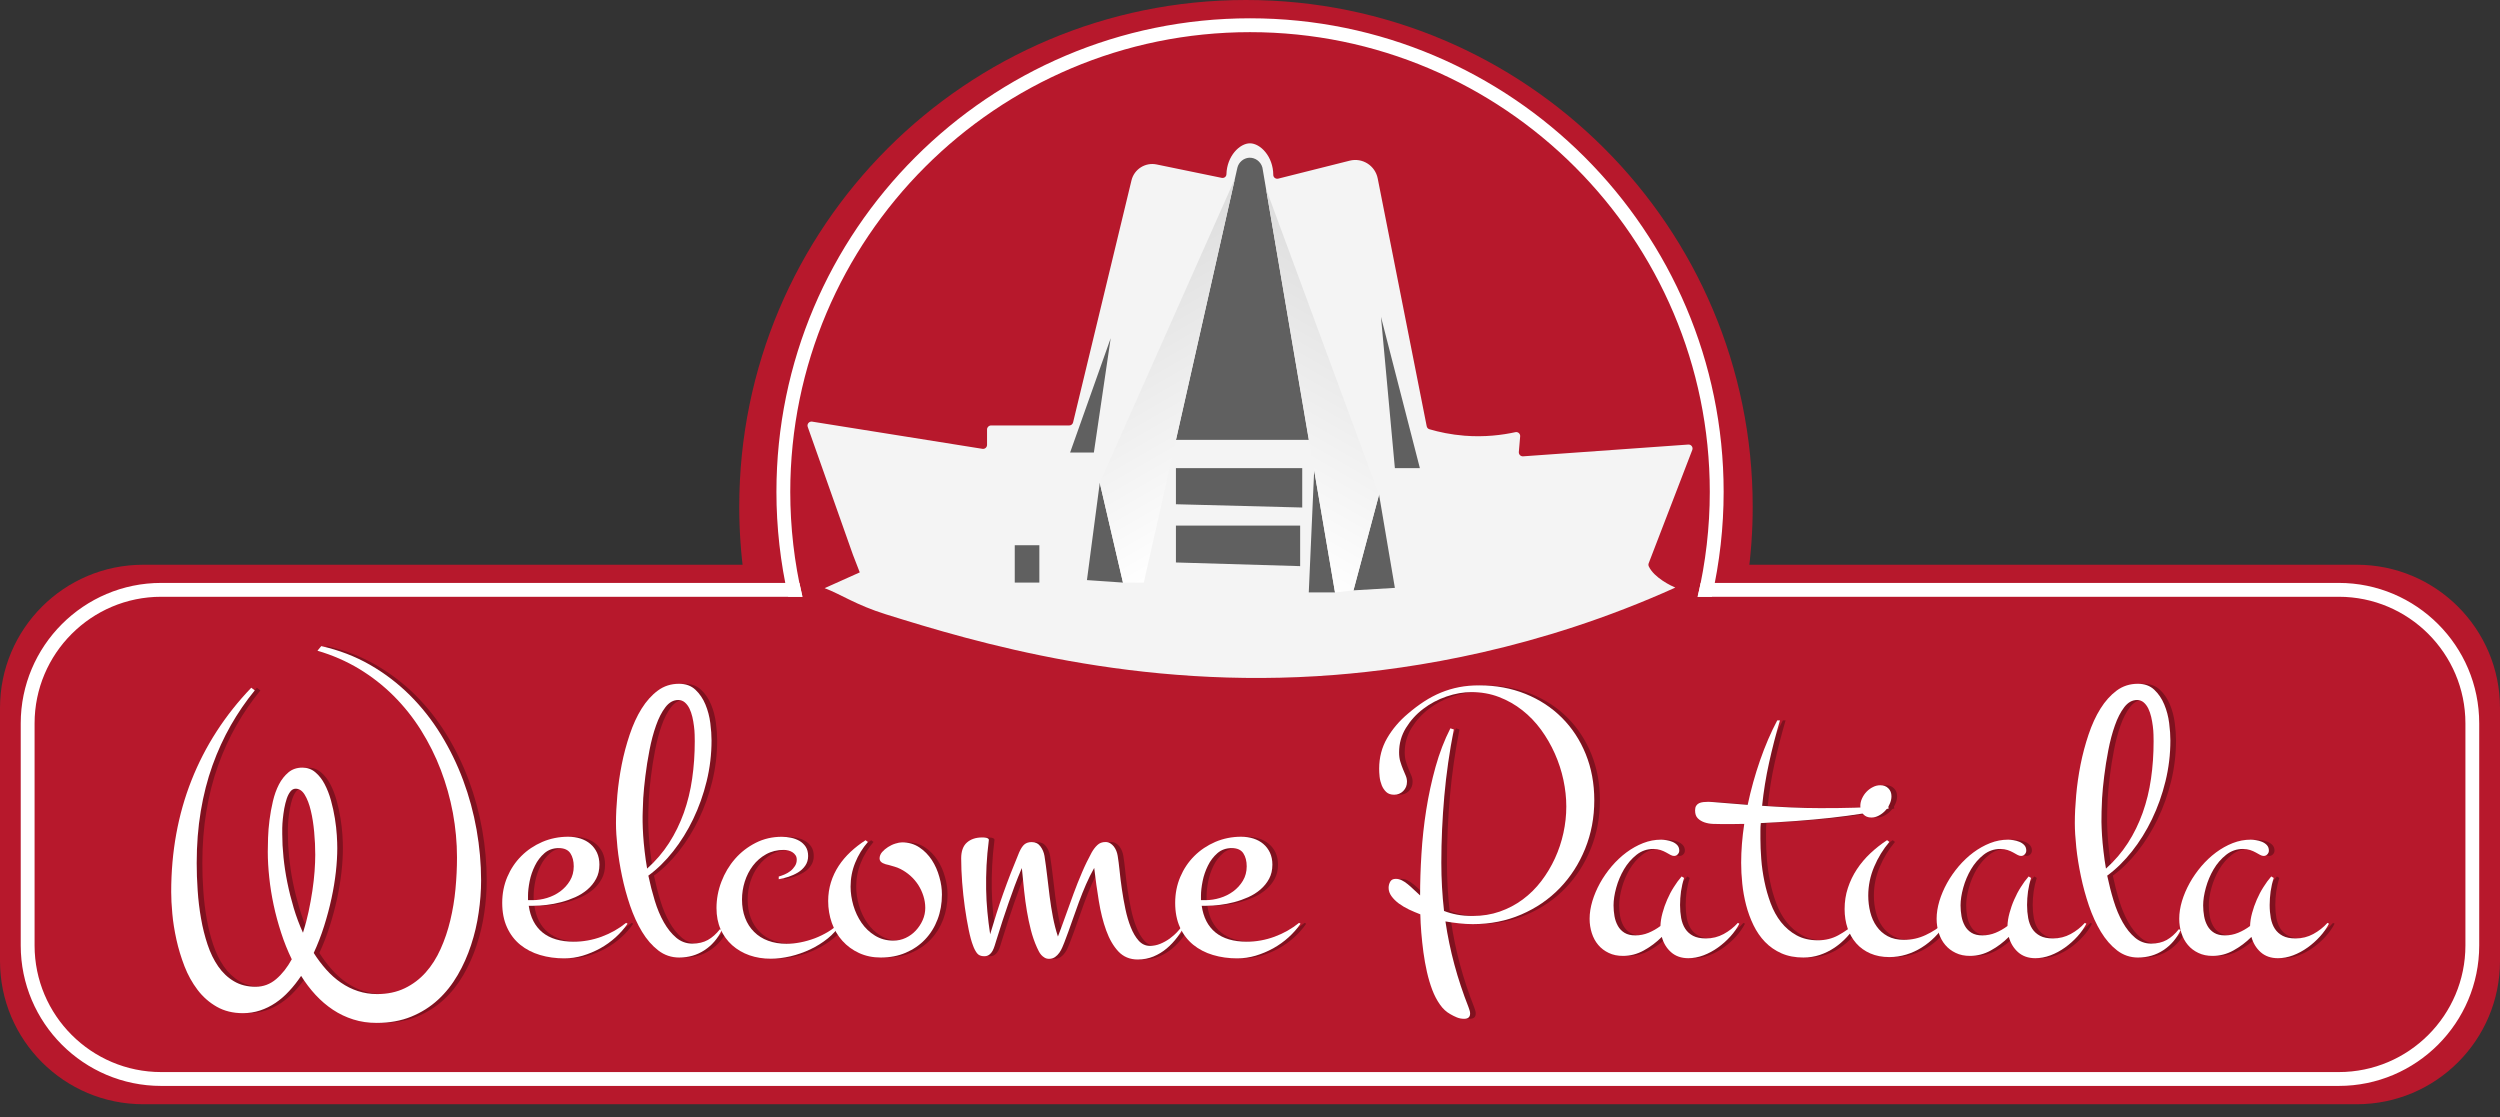 <svg xmlns="http://www.w3.org/2000/svg" width="179" height="80" viewBox="0 0 179 80" fill="none"><rect x="0" y="0" width="179" height="80" fill="#333333" stroke="none"/><path d="M168.742 79.063H10.258C4.593 79.063 0 74.47 0 68.805V50.692C0 45.027 4.593 40.435 10.258 40.435H168.742C174.407 40.435 179 45.027 179 50.692V68.805C179 74.47 174.407 79.063 168.742 79.063Z" fill="#B7182C"></path><path d="M89.212 0C69.176 0 52.93 16.242 52.93 36.281C52.93 39.733 53.418 43.068 54.317 46.233C55.737 47.104 58.14 48.503 61.249 49.938C63.466 50.963 92.768 63.946 118.074 50.12C120.671 48.7 122.707 47.285 124.106 46.233C125.005 43.072 125.493 39.737 125.493 36.285C125.493 16.242 109.252 0 89.212 0Z" fill="#B7182C"></path><path d="M121.167 32.217C121.243 32.023 121.09 31.814 120.88 31.83L109.054 32.673C108.881 32.685 108.735 32.54 108.748 32.362L108.844 31.245C108.86 31.056 108.691 30.902 108.502 30.943C107.566 31.148 106.32 31.31 104.865 31.197C103.885 31.12 103.034 30.935 102.344 30.733C102.244 30.705 102.171 30.62 102.151 30.515L98.643 12.774C98.462 11.855 97.546 11.274 96.639 11.504L91.522 12.79C91.345 12.834 91.167 12.705 91.167 12.524C91.159 11.193 90.236 10.262 89.498 10.262C88.768 10.258 87.849 11.165 87.812 12.476C87.808 12.653 87.647 12.77 87.47 12.734C85.917 12.415 84.361 12.092 82.809 11.774C82.002 11.609 81.208 12.113 81.014 12.915L76.833 30.245C76.801 30.374 76.688 30.463 76.555 30.463H70.958C70.801 30.463 70.672 30.592 70.672 30.749V31.854C70.672 32.032 70.514 32.165 70.341 32.136L58.148 30.189C57.934 30.157 57.761 30.362 57.833 30.564L61.067 39.713L61.559 40.983L59.043 42.112C60.224 42.556 61.281 43.314 63.422 43.983C69.712 45.947 81.325 49.459 95.595 48.322C101.131 47.882 110.086 46.527 119.953 42.072C119.675 41.955 118.445 41.378 118.054 40.556C118.022 40.487 118.018 40.402 118.046 40.33L121.167 32.217Z" fill="#F4F4F4"></path><path d="M84.196 31.495L88.599 12C88.7 11.605 89.042 11.322 89.429 11.294C89.861 11.266 90.272 11.56 90.389 12C91.494 18.5 92.603 24.995 93.708 31.495H84.196Z" fill="#606060"></path><path d="M84.196 33.519V36.104L93.24 36.338V33.519H84.196Z" fill="#606060"></path><path d="M79.526 24.213L76.619 32.403H78.321L79.526 24.213Z" fill="#606060"></path><path d="M74.418 39.039H72.656V41.713H74.418V39.039Z" fill="#606060"></path><path d="M77.825 41.535L80.405 41.713L78.744 34.572L77.825 41.535Z" fill="#606060"></path><path d="M84.196 37.632V40.273L93.091 40.535V37.632H84.196Z" fill="#606060"></path><path d="M95.587 42.418L94.095 33.673L93.708 42.418H95.587Z" fill="#606060"></path><path d="M96.909 42.269L98.74 35.41L99.873 42.092L96.909 42.269Z" fill="#606060"></path><path d="M98.877 22.685L99.873 33.519H101.663L98.877 22.685Z" fill="#606060"></path><path d="M98.74 35.427L96.909 42.269L95.587 42.418L90.647 13.512" fill="url(#paint0_linear_269_3)"></path><path d="M78.744 34.572L80.405 41.713H81.897L88.417 12.806" fill="url(#paint1_linear_269_3)"></path><g opacity="0.3"><path d="M18.645 49.434C18.012 50.205 17.443 51.035 16.931 51.93C16.423 52.825 15.983 53.781 15.617 54.805C15.25 55.829 14.971 56.918 14.778 58.079C14.584 59.241 14.488 60.478 14.488 61.797C14.488 62.422 14.508 63.075 14.556 63.757C14.601 64.438 14.681 65.107 14.798 65.765C14.911 66.422 15.068 67.043 15.266 67.636C15.463 68.228 15.717 68.748 16.028 69.196C16.338 69.644 16.717 70.002 17.157 70.26C17.596 70.523 18.116 70.652 18.709 70.652C19.258 70.652 19.745 70.47 20.173 70.107C20.6 69.744 20.971 69.273 21.294 68.684C21 68.079 20.745 67.446 20.532 66.785C20.318 66.124 20.137 65.462 19.995 64.797C19.854 64.132 19.75 63.474 19.681 62.825C19.613 62.176 19.576 61.559 19.576 60.983C19.576 60.716 19.584 60.382 19.596 59.978C19.608 59.575 19.645 59.152 19.701 58.708C19.758 58.265 19.838 57.817 19.943 57.37C20.048 56.922 20.193 56.519 20.375 56.168C20.556 55.817 20.786 55.527 21.056 55.301C21.326 55.075 21.657 54.962 22.052 54.962C22.411 54.962 22.717 55.071 22.979 55.293C23.241 55.515 23.463 55.793 23.645 56.14C23.826 56.483 23.979 56.874 24.1 57.309C24.221 57.745 24.314 58.176 24.383 58.603C24.451 59.031 24.495 59.43 24.52 59.805C24.544 60.18 24.552 60.486 24.552 60.724C24.552 61.249 24.52 61.817 24.451 62.43C24.383 63.043 24.278 63.68 24.137 64.333C23.995 64.99 23.818 65.648 23.608 66.313C23.399 66.978 23.149 67.619 22.866 68.232C23.141 68.664 23.439 69.059 23.762 69.422C24.084 69.785 24.431 70.095 24.814 70.357C25.193 70.619 25.6 70.821 26.032 70.962C26.463 71.103 26.923 71.176 27.407 71.176C28.149 71.176 28.81 71.035 29.386 70.757C29.963 70.478 30.463 70.099 30.886 69.623C31.31 69.148 31.665 68.587 31.951 67.946C32.241 67.305 32.471 66.62 32.644 65.898C32.818 65.172 32.943 64.426 33.015 63.656C33.088 62.886 33.124 62.128 33.124 61.386C33.124 60.321 33.023 59.261 32.83 58.204C32.632 57.144 32.342 56.12 31.963 55.124C31.584 54.128 31.108 53.184 30.548 52.285C29.983 51.386 29.33 50.567 28.588 49.825C27.846 49.084 27.02 48.438 26.108 47.886C25.197 47.338 24.205 46.906 23.133 46.592L23.407 46.261C24.673 46.547 25.83 46.991 26.887 47.596C27.939 48.2 28.89 48.926 29.741 49.769C30.588 50.612 31.33 51.551 31.967 52.587C32.604 53.624 33.136 54.712 33.564 55.862C33.991 57.007 34.31 58.188 34.527 59.41C34.741 60.628 34.85 61.841 34.85 63.039C34.85 63.781 34.794 64.551 34.677 65.341C34.564 66.136 34.382 66.91 34.132 67.664C33.886 68.418 33.568 69.135 33.177 69.809C32.785 70.482 32.318 71.075 31.765 71.583C31.213 72.091 30.576 72.494 29.846 72.793C29.116 73.091 28.294 73.24 27.378 73.24C26.782 73.24 26.225 73.16 25.701 72.994C25.177 72.829 24.693 72.599 24.245 72.301C23.794 72.002 23.383 71.648 23 71.236C22.62 70.825 22.274 70.369 21.963 69.873C21.697 70.269 21.415 70.632 21.108 70.958C20.806 71.289 20.479 71.571 20.133 71.805C19.786 72.039 19.415 72.22 19.028 72.349C18.637 72.478 18.229 72.543 17.798 72.543C17.084 72.543 16.459 72.389 15.923 72.083C15.387 71.777 14.927 71.373 14.548 70.873C14.169 70.373 13.854 69.809 13.613 69.184C13.371 68.555 13.177 67.922 13.036 67.281C12.895 66.64 12.794 66.019 12.742 65.418C12.685 64.817 12.661 64.297 12.661 63.857C12.661 60.986 13.145 58.325 14.113 55.874C15.08 53.422 16.508 51.209 18.395 49.241L18.645 49.434ZM20.612 59.716C20.612 60.241 20.641 60.793 20.701 61.382C20.762 61.97 20.85 62.567 20.975 63.184C21.1 63.801 21.253 64.41 21.435 65.019C21.616 65.627 21.838 66.216 22.096 66.785C22.253 66.297 22.387 65.801 22.495 65.285C22.604 64.773 22.697 64.269 22.77 63.781C22.842 63.289 22.895 62.825 22.927 62.386C22.959 61.946 22.975 61.551 22.975 61.204C22.975 60.672 22.951 60.128 22.899 59.567C22.846 59.007 22.77 58.499 22.657 58.039C22.548 57.579 22.403 57.204 22.225 56.91C22.048 56.616 21.83 56.471 21.572 56.471C21.427 56.471 21.298 56.539 21.193 56.676C21.088 56.813 21 56.987 20.931 57.192C20.862 57.398 20.806 57.632 20.758 57.886C20.713 58.144 20.677 58.394 20.653 58.636C20.629 58.878 20.616 59.095 20.612 59.289C20.612 59.487 20.612 59.628 20.612 59.716Z" fill="black"></path><path d="M45.338 66.14C45.1 66.486 44.813 66.813 44.479 67.115C44.144 67.418 43.777 67.68 43.378 67.902C42.979 68.119 42.559 68.297 42.128 68.426C41.693 68.555 41.257 68.619 40.814 68.619C40.189 68.619 39.608 68.539 39.068 68.377C38.527 68.216 38.056 67.97 37.652 67.644C37.249 67.313 36.931 66.898 36.705 66.398C36.475 65.898 36.362 65.313 36.362 64.644C36.362 63.982 36.483 63.365 36.725 62.793C36.967 62.22 37.302 61.72 37.729 61.293C38.156 60.866 38.656 60.531 39.233 60.281C39.81 60.035 40.431 59.91 41.088 59.91C41.398 59.91 41.689 59.954 41.963 60.039C42.233 60.128 42.471 60.253 42.672 60.426C42.874 60.595 43.031 60.805 43.148 61.051C43.261 61.297 43.322 61.583 43.322 61.902C43.322 62.289 43.245 62.628 43.088 62.918C42.931 63.212 42.725 63.466 42.467 63.688C42.209 63.91 41.918 64.091 41.596 64.237C41.269 64.382 40.931 64.503 40.58 64.595C40.225 64.688 39.878 64.753 39.535 64.793C39.193 64.833 38.878 64.853 38.592 64.853H38.261C38.382 65.688 38.709 66.325 39.249 66.765C39.789 67.204 40.535 67.426 41.491 67.426C42.168 67.426 42.834 67.305 43.479 67.067C44.124 66.829 44.709 66.499 45.233 66.075L45.338 66.14ZM38.213 64.45H38.556C38.886 64.45 39.225 64.398 39.572 64.293C39.919 64.188 40.233 64.031 40.515 63.825C40.793 63.62 41.027 63.365 41.209 63.063C41.39 62.761 41.483 62.418 41.483 62.031C41.483 61.656 41.402 61.341 41.241 61.095C41.08 60.849 40.801 60.724 40.41 60.724C40.007 60.724 39.664 60.845 39.386 61.087C39.108 61.329 38.878 61.628 38.705 61.983C38.531 62.333 38.402 62.708 38.326 63.095C38.249 63.486 38.209 63.829 38.209 64.132V64.45H38.213Z" fill="black"></path><path d="M52.087 66.595C51.793 67.2 51.382 67.68 50.85 68.031C50.317 68.382 49.713 68.559 49.035 68.559C48.475 68.559 47.975 68.39 47.535 68.051C47.096 67.712 46.709 67.269 46.374 66.716C46.039 66.164 45.757 65.543 45.519 64.853C45.285 64.16 45.092 63.458 44.943 62.74C44.793 62.027 44.68 61.337 44.612 60.672C44.543 60.007 44.507 59.426 44.507 58.934C44.507 58.329 44.539 57.664 44.604 56.938C44.668 56.212 44.773 55.483 44.918 54.745C45.063 54.007 45.257 53.289 45.491 52.592C45.725 51.894 46.007 51.277 46.342 50.741C46.676 50.205 47.063 49.773 47.503 49.446C47.943 49.12 48.447 48.959 49.015 48.959C49.503 48.959 49.894 49.1 50.196 49.386C50.499 49.672 50.737 50.019 50.91 50.438C51.084 50.854 51.2 51.297 51.261 51.765C51.321 52.233 51.35 52.648 51.35 53.015C51.35 54.007 51.233 54.979 50.999 55.938C50.765 56.898 50.442 57.801 50.035 58.648C49.628 59.495 49.148 60.265 48.6 60.958C48.051 61.652 47.459 62.233 46.825 62.696C46.955 63.309 47.108 63.91 47.285 64.49C47.463 65.071 47.68 65.591 47.938 66.043C48.197 66.499 48.491 66.861 48.825 67.144C49.16 67.422 49.543 67.563 49.975 67.563C50.406 67.563 50.777 67.474 51.087 67.301C51.398 67.127 51.688 66.869 51.955 66.531L52.087 66.595ZM46.422 58.108C46.414 58.309 46.41 58.555 46.414 58.849C46.418 59.144 46.434 59.466 46.455 59.821C46.479 60.172 46.511 60.551 46.559 60.954C46.604 61.358 46.664 61.769 46.737 62.192C47.35 61.644 47.874 61.031 48.305 60.361C48.737 59.692 49.088 58.97 49.366 58.196C49.64 57.422 49.842 56.608 49.963 55.749C50.088 54.89 50.148 53.999 50.148 53.075C50.148 52.954 50.144 52.801 50.14 52.608C50.136 52.414 50.12 52.209 50.092 51.991C50.063 51.769 50.027 51.551 49.975 51.33C49.922 51.108 49.854 50.91 49.769 50.733C49.68 50.555 49.572 50.406 49.438 50.293C49.305 50.18 49.148 50.12 48.963 50.12C48.616 50.12 48.309 50.293 48.047 50.636C47.785 50.979 47.559 51.418 47.374 51.95C47.184 52.483 47.031 53.067 46.906 53.712C46.781 54.354 46.684 54.971 46.612 55.563C46.539 56.156 46.487 56.684 46.459 57.152C46.434 57.616 46.422 57.934 46.422 58.108Z" fill="black"></path><path d="M60.599 66.14C60.361 66.535 60.051 66.886 59.672 67.192C59.293 67.498 58.874 67.76 58.422 67.974C57.966 68.188 57.495 68.353 57.007 68.47C56.515 68.583 56.047 68.644 55.596 68.644C55.047 68.644 54.535 68.563 54.063 68.398C53.592 68.232 53.18 67.99 52.825 67.676C52.475 67.361 52.196 66.978 51.999 66.535C51.801 66.091 51.705 65.583 51.705 65.015C51.705 64.374 51.821 63.745 52.055 63.132C52.289 62.519 52.616 61.97 53.031 61.495C53.446 61.019 53.942 60.636 54.515 60.345C55.087 60.055 55.708 59.914 56.378 59.914C56.599 59.914 56.817 59.938 57.039 59.983C57.257 60.027 57.458 60.103 57.644 60.208C57.825 60.313 57.974 60.454 58.091 60.628C58.204 60.801 58.265 61.023 58.265 61.289C58.265 61.555 58.196 61.785 58.059 61.982C57.922 62.18 57.749 62.341 57.535 62.47C57.321 62.599 57.096 62.7 56.853 62.781C56.612 62.857 56.378 62.918 56.16 62.954V62.761C56.289 62.724 56.43 62.672 56.579 62.611C56.729 62.547 56.87 62.466 56.999 62.365C57.128 62.265 57.233 62.144 57.321 62.007C57.41 61.87 57.45 61.716 57.45 61.555C57.45 61.426 57.422 61.317 57.362 61.233C57.301 61.144 57.228 61.075 57.14 61.019C57.051 60.962 56.954 60.922 56.846 60.894C56.737 60.865 56.628 60.853 56.515 60.853C56.047 60.853 55.628 60.958 55.257 61.164C54.886 61.37 54.571 61.644 54.313 61.982C54.055 62.321 53.862 62.704 53.729 63.123C53.596 63.547 53.531 63.97 53.531 64.402C53.531 64.898 53.608 65.341 53.757 65.728C53.906 66.119 54.12 66.45 54.398 66.724C54.672 66.999 55.007 67.212 55.402 67.357C55.797 67.502 56.237 67.575 56.721 67.575C57.031 67.575 57.366 67.543 57.716 67.474C58.067 67.406 58.414 67.305 58.749 67.18C59.083 67.051 59.402 66.894 59.704 66.712C60.007 66.531 60.269 66.325 60.486 66.095L60.599 66.14Z" fill="black"></path><path d="M67.845 64.051C67.845 64.692 67.74 65.289 67.531 65.837C67.321 66.386 67.023 66.865 66.636 67.269C66.252 67.672 65.789 67.986 65.253 68.216C64.716 68.446 64.124 68.559 63.47 68.559C62.894 68.559 62.374 68.45 61.91 68.236C61.446 68.023 61.051 67.732 60.72 67.365C60.39 66.999 60.136 66.571 59.962 66.079C59.789 65.587 59.7 65.063 59.7 64.507C59.7 64.039 59.769 63.595 59.898 63.172C60.031 62.749 60.216 62.358 60.454 61.995C60.692 61.632 60.978 61.297 61.305 60.991C61.636 60.684 61.995 60.406 62.378 60.16L62.543 60.285C62.16 60.733 61.853 61.228 61.636 61.769C61.414 62.309 61.305 62.882 61.305 63.486C61.305 63.926 61.374 64.374 61.503 64.825C61.636 65.281 61.829 65.692 62.087 66.071C62.345 66.446 62.664 66.752 63.051 66.99C63.438 67.228 63.878 67.349 64.37 67.349C64.68 67.349 64.974 67.285 65.249 67.156C65.523 67.027 65.765 66.853 65.97 66.632C66.176 66.41 66.341 66.164 66.466 65.882C66.591 65.603 66.652 65.309 66.652 65.011C66.652 64.716 66.607 64.43 66.519 64.152C66.43 63.874 66.309 63.611 66.156 63.37C65.999 63.128 65.813 62.906 65.591 62.708C65.37 62.511 65.132 62.349 64.878 62.22C64.732 62.148 64.591 62.091 64.458 62.055C64.325 62.019 64.18 61.978 64.027 61.93C63.962 61.922 63.894 61.906 63.821 61.882C63.749 61.858 63.68 61.833 63.615 61.801C63.551 61.769 63.495 61.724 63.45 61.672C63.406 61.62 63.382 61.547 63.382 61.466C63.382 61.301 63.442 61.152 63.559 61.011C63.68 60.874 63.821 60.753 63.986 60.648C64.152 60.543 64.325 60.458 64.511 60.402C64.696 60.345 64.853 60.313 64.99 60.313C65.458 60.313 65.87 60.434 66.228 60.672C66.587 60.91 66.882 61.212 67.124 61.579C67.361 61.946 67.539 62.349 67.66 62.789C67.789 63.224 67.845 63.648 67.845 64.051Z" fill="black"></path><path d="M85.296 66.14C85.131 66.47 84.934 66.789 84.704 67.095C84.474 67.402 84.216 67.676 83.934 67.914C83.651 68.152 83.337 68.341 82.99 68.486C82.647 68.627 82.272 68.7 81.869 68.7C81.301 68.7 80.837 68.507 80.478 68.124C80.119 67.74 79.829 67.236 79.607 66.62C79.381 66.002 79.208 65.301 79.079 64.515C78.95 63.732 78.841 62.942 78.748 62.144C78.539 62.519 78.341 62.91 78.164 63.321C77.986 63.728 77.813 64.156 77.647 64.607C77.482 65.055 77.317 65.519 77.151 65.995C76.986 66.47 76.809 66.962 76.615 67.466C76.571 67.575 76.518 67.696 76.466 67.829C76.41 67.962 76.341 68.091 76.252 68.216C76.164 68.341 76.063 68.442 75.942 68.527C75.821 68.607 75.68 68.652 75.514 68.652C75.394 68.652 75.289 68.623 75.2 68.571C75.107 68.515 75.026 68.45 74.958 68.374C74.889 68.297 74.829 68.208 74.781 68.111C74.728 68.015 74.688 67.926 74.651 67.845C74.466 67.434 74.321 67.011 74.212 66.579C74.103 66.148 74.006 65.704 73.93 65.245C73.853 64.785 73.785 64.301 73.732 63.789C73.676 63.277 73.623 62.728 73.567 62.152C73.373 62.599 73.204 63.031 73.051 63.438C72.902 63.845 72.752 64.253 72.611 64.664C72.47 65.071 72.325 65.495 72.184 65.93C72.043 66.365 71.894 66.837 71.736 67.341C71.7 67.462 71.66 67.587 71.619 67.72C71.579 67.853 71.527 67.974 71.47 68.083C71.41 68.192 71.333 68.285 71.236 68.357C71.139 68.43 71.019 68.466 70.873 68.466C70.635 68.466 70.462 68.39 70.349 68.24C70.24 68.091 70.148 67.914 70.075 67.712C69.966 67.438 69.861 67.055 69.76 66.563C69.66 66.071 69.567 65.539 69.486 64.962C69.406 64.386 69.341 63.789 69.293 63.176C69.248 62.563 69.224 61.99 69.224 61.458C69.224 60.946 69.361 60.567 69.635 60.325C69.91 60.083 70.273 59.962 70.72 59.962C70.748 59.962 70.789 59.962 70.845 59.962C70.902 59.962 70.954 59.97 71.01 59.983C71.067 59.995 71.115 60.015 71.156 60.043C71.196 60.071 71.212 60.108 71.204 60.152C71.123 60.793 71.067 61.402 71.039 61.983C71.01 62.559 71.002 63.12 71.01 63.668C71.019 64.212 71.051 64.749 71.099 65.277C71.148 65.805 71.216 66.341 71.297 66.894C71.454 66.37 71.607 65.874 71.756 65.394C71.906 64.918 72.067 64.446 72.232 63.978C72.398 63.511 72.575 63.035 72.76 62.555C72.95 62.075 73.152 61.567 73.373 61.035C73.494 60.761 73.619 60.567 73.752 60.458C73.885 60.349 74.059 60.293 74.269 60.293C74.535 60.293 74.744 60.394 74.894 60.595C75.047 60.797 75.144 61.027 75.188 61.285C75.26 61.753 75.325 62.233 75.381 62.72C75.438 63.212 75.494 63.704 75.559 64.196C75.623 64.692 75.7 65.18 75.793 65.66C75.885 66.14 76.002 66.607 76.151 67.055C76.333 66.579 76.518 66.079 76.7 65.563C76.881 65.047 77.071 64.527 77.264 64.003C77.458 63.478 77.659 62.966 77.877 62.462C78.091 61.958 78.325 61.483 78.571 61.031C78.692 60.821 78.825 60.644 78.978 60.503C79.127 60.361 79.321 60.289 79.551 60.289C79.68 60.289 79.793 60.317 79.893 60.378C79.994 60.438 80.079 60.515 80.155 60.611C80.228 60.708 80.288 60.813 80.333 60.926C80.377 61.039 80.409 61.156 80.43 61.277C80.474 61.543 80.518 61.886 80.563 62.309C80.603 62.733 80.659 63.18 80.728 63.656C80.797 64.132 80.881 64.611 80.982 65.091C81.083 65.571 81.212 66.007 81.369 66.398C81.526 66.789 81.712 67.107 81.934 67.353C82.155 67.599 82.421 67.724 82.732 67.724C82.99 67.724 83.236 67.676 83.474 67.579C83.712 67.482 83.938 67.357 84.147 67.208C84.357 67.055 84.555 66.882 84.732 66.684C84.909 66.486 85.075 66.293 85.22 66.099L85.296 66.14Z" fill="black"></path><path d="M93.522 66.14C93.284 66.486 92.998 66.813 92.663 67.115C92.329 67.418 91.962 67.68 91.562 67.902C91.163 68.119 90.744 68.297 90.312 68.426C89.877 68.555 89.442 68.619 88.998 68.619C88.373 68.619 87.792 68.539 87.252 68.377C86.712 68.216 86.24 67.97 85.837 67.644C85.434 67.313 85.115 66.898 84.889 66.398C84.659 65.898 84.546 65.313 84.546 64.644C84.546 63.982 84.668 63.365 84.909 62.793C85.151 62.22 85.486 61.72 85.913 61.293C86.341 60.866 86.841 60.531 87.417 60.281C87.994 60.035 88.615 59.91 89.272 59.91C89.583 59.91 89.873 59.954 90.147 60.039C90.417 60.128 90.655 60.253 90.857 60.426C91.058 60.595 91.216 60.805 91.333 61.051C91.445 61.297 91.506 61.583 91.506 61.902C91.506 62.289 91.429 62.628 91.272 62.918C91.115 63.212 90.909 63.466 90.651 63.688C90.393 63.91 90.103 64.091 89.78 64.237C89.454 64.382 89.115 64.503 88.764 64.595C88.409 64.688 88.062 64.753 87.72 64.793C87.377 64.833 87.063 64.853 86.776 64.853H86.446C86.567 65.688 86.893 66.325 87.433 66.765C87.974 67.204 88.72 67.426 89.675 67.426C90.353 67.426 91.018 67.305 91.663 67.067C92.308 66.829 92.893 66.499 93.417 66.075L93.522 66.14ZM86.397 64.45H86.74C87.071 64.45 87.409 64.398 87.756 64.293C88.103 64.188 88.417 64.031 88.7 63.825C88.978 63.62 89.212 63.365 89.393 63.063C89.575 62.761 89.667 62.418 89.667 62.031C89.667 61.656 89.587 61.341 89.425 61.095C89.264 60.849 88.986 60.724 88.595 60.724C88.192 60.724 87.849 60.845 87.571 61.087C87.292 61.329 87.063 61.628 86.889 61.983C86.716 62.333 86.587 62.708 86.51 63.095C86.433 63.486 86.393 63.829 86.393 64.132V64.45H86.397Z" fill="black"></path><path d="M105.663 72.563C105.663 72.821 105.522 72.946 105.236 72.946C105.054 72.946 104.877 72.914 104.711 72.845C104.546 72.777 104.397 72.7 104.256 72.619C103.969 72.462 103.719 72.236 103.506 71.93C103.292 71.627 103.107 71.277 102.957 70.885C102.808 70.49 102.679 70.063 102.574 69.599C102.469 69.135 102.385 68.668 102.32 68.188C102.256 67.712 102.207 67.24 102.167 66.773C102.131 66.305 102.107 65.87 102.099 65.466C101.832 65.365 101.562 65.249 101.292 65.124C101.022 64.995 100.78 64.849 100.562 64.692C100.349 64.531 100.171 64.357 100.034 64.168C99.897 63.978 99.828 63.781 99.828 63.571C99.828 63.406 99.869 63.257 99.945 63.124C100.022 62.99 100.155 62.926 100.336 62.926C100.494 62.926 100.639 62.962 100.776 63.031C100.913 63.099 101.05 63.188 101.187 63.301C101.324 63.41 101.465 63.535 101.615 63.68C101.76 63.821 101.917 63.966 102.082 64.112C102.082 63.176 102.115 62.184 102.179 61.136C102.244 60.087 102.357 59.035 102.522 57.987C102.687 56.938 102.909 55.914 103.187 54.914C103.465 53.914 103.82 52.995 104.252 52.148L104.498 52.229C104.187 53.813 103.957 55.402 103.816 56.995C103.675 58.587 103.603 60.18 103.603 61.773C103.603 62.361 103.619 62.938 103.651 63.511C103.683 64.083 103.732 64.656 103.796 65.224C104.07 65.333 104.377 65.422 104.715 65.486C105.054 65.551 105.429 65.583 105.844 65.583C106.542 65.583 107.191 65.478 107.788 65.269C108.389 65.059 108.937 64.769 109.437 64.398C109.937 64.027 110.381 63.587 110.764 63.083C111.147 62.579 111.473 62.035 111.739 61.454C112.006 60.874 112.207 60.269 112.344 59.64C112.481 59.011 112.55 58.382 112.55 57.749C112.55 57.124 112.481 56.491 112.344 55.846C112.207 55.2 112.002 54.571 111.731 53.962C111.461 53.354 111.131 52.781 110.743 52.249C110.352 51.717 109.909 51.253 109.401 50.854C108.897 50.455 108.34 50.14 107.731 49.906C107.123 49.672 106.465 49.555 105.76 49.555C105.183 49.555 104.586 49.66 103.973 49.87C103.361 50.08 102.8 50.378 102.304 50.757C101.804 51.136 101.393 51.592 101.066 52.124C100.74 52.656 100.578 53.237 100.578 53.87C100.578 54.116 100.607 54.342 100.667 54.535C100.728 54.733 100.792 54.914 100.861 55.079C100.929 55.245 100.994 55.398 101.054 55.539C101.115 55.68 101.143 55.825 101.143 55.971C101.143 56.237 101.054 56.458 100.877 56.636C100.699 56.813 100.482 56.902 100.224 56.902C99.986 56.902 99.796 56.837 99.659 56.708C99.522 56.579 99.413 56.418 99.337 56.229C99.26 56.035 99.207 55.833 99.183 55.616C99.159 55.402 99.151 55.208 99.151 55.043C99.151 54.237 99.341 53.507 99.724 52.85C100.103 52.196 100.603 51.612 101.215 51.096C101.599 50.765 101.99 50.475 102.377 50.221C102.764 49.971 103.167 49.757 103.578 49.588C103.99 49.418 104.425 49.289 104.877 49.2C105.332 49.112 105.812 49.072 106.328 49.072C107.518 49.072 108.619 49.277 109.631 49.684C110.639 50.092 111.506 50.66 112.235 51.39C112.965 52.12 113.534 52.987 113.941 53.991C114.348 54.995 114.554 56.096 114.554 57.297C114.554 58.535 114.336 59.692 113.901 60.769C113.465 61.845 112.86 62.785 112.086 63.587C111.312 64.39 110.393 65.019 109.328 65.478C108.264 65.938 107.106 66.168 105.848 66.168C105.526 66.168 105.203 66.148 104.873 66.111C104.542 66.075 104.215 66.031 103.897 65.974C104.199 68.047 104.752 70.091 105.546 72.107C105.574 72.18 105.598 72.256 105.623 72.333C105.651 72.414 105.663 72.49 105.663 72.563Z" fill="black"></path><path d="M120.638 60.902C120.638 61.003 120.602 61.091 120.53 61.168C120.457 61.245 120.368 61.285 120.267 61.285C120.187 61.285 120.098 61.261 120.005 61.208C119.913 61.16 119.812 61.099 119.695 61.035C119.582 60.97 119.449 60.914 119.296 60.861C119.147 60.813 118.973 60.785 118.78 60.785C118.328 60.785 117.929 60.926 117.578 61.204C117.227 61.483 116.925 61.829 116.683 62.24C116.441 62.652 116.255 63.091 116.126 63.559C115.997 64.027 115.933 64.45 115.933 64.825C115.933 65.091 115.957 65.349 116.001 65.603C116.046 65.857 116.126 66.083 116.243 66.293C116.356 66.499 116.518 66.664 116.719 66.789C116.921 66.914 117.179 66.974 117.489 66.974C117.82 66.974 118.134 66.914 118.437 66.789C118.739 66.664 119.026 66.502 119.292 66.301C119.3 66.007 119.348 65.7 119.437 65.374C119.526 65.047 119.634 64.728 119.776 64.41C119.913 64.095 120.07 63.793 120.251 63.511C120.429 63.228 120.614 62.974 120.808 62.753L120.985 62.861C120.884 63.172 120.812 63.495 120.763 63.825C120.719 64.156 120.695 64.482 120.695 64.801C120.695 65.132 120.723 65.442 120.776 65.736C120.832 66.031 120.925 66.285 121.066 66.499C121.203 66.712 121.392 66.882 121.63 67.007C121.868 67.132 122.175 67.192 122.55 67.192C123.009 67.192 123.429 67.087 123.816 66.877C124.203 66.668 124.542 66.402 124.832 66.079L124.941 66.136C124.775 66.458 124.562 66.765 124.296 67.055C124.029 67.349 123.735 67.611 123.409 67.845C123.082 68.079 122.735 68.265 122.372 68.402C122.005 68.539 121.642 68.607 121.288 68.607C120.784 68.607 120.372 68.462 120.05 68.176C119.727 67.89 119.509 67.523 119.388 67.083C119.005 67.466 118.574 67.793 118.102 68.051C117.63 68.313 117.134 68.442 116.61 68.442C116.227 68.442 115.884 68.373 115.586 68.228C115.288 68.087 115.038 67.898 114.836 67.656C114.635 67.418 114.481 67.136 114.376 66.809C114.272 66.482 114.219 66.144 114.219 65.785C114.219 65.374 114.288 64.95 114.417 64.515C114.55 64.079 114.731 63.652 114.965 63.228C115.199 62.805 115.477 62.41 115.796 62.031C116.118 61.656 116.465 61.325 116.848 61.039C117.227 60.757 117.63 60.531 118.05 60.366C118.473 60.2 118.901 60.12 119.344 60.12C119.445 60.12 119.57 60.132 119.715 60.156C119.86 60.18 120.005 60.216 120.142 60.273C120.28 60.329 120.396 60.406 120.493 60.507C120.59 60.616 120.638 60.745 120.638 60.902Z" fill="black"></path><path d="M133.356 66.14C133.154 66.478 132.916 66.797 132.646 67.087C132.376 67.382 132.078 67.636 131.751 67.857C131.424 68.075 131.074 68.249 130.699 68.373C130.324 68.498 129.933 68.559 129.529 68.559C128.933 68.559 128.408 68.458 127.953 68.257C127.497 68.055 127.106 67.781 126.775 67.438C126.445 67.095 126.171 66.692 125.949 66.236C125.727 65.777 125.554 65.301 125.425 64.801C125.296 64.301 125.203 63.789 125.15 63.269C125.094 62.745 125.07 62.249 125.07 61.769C125.07 61.329 125.09 60.878 125.126 60.414C125.163 59.95 125.219 59.478 125.292 58.991C125.005 58.999 124.731 59.003 124.461 59.003C124.191 59.003 123.921 59.003 123.654 59.003C123.481 59.003 123.284 58.999 123.062 58.991C122.84 58.983 122.634 58.946 122.445 58.882C122.255 58.817 122.094 58.72 121.965 58.591C121.836 58.462 121.771 58.277 121.771 58.027C121.771 57.89 121.796 57.781 121.848 57.696C121.9 57.616 121.969 57.551 122.054 57.511C122.142 57.471 122.243 57.442 122.356 57.43C122.469 57.418 122.586 57.41 122.707 57.41C122.844 57.41 123.171 57.434 123.683 57.478C124.195 57.523 124.816 57.575 125.537 57.628C125.767 56.547 126.062 55.483 126.425 54.438C126.787 53.394 127.199 52.438 127.654 51.58H127.848C127.554 52.579 127.296 53.587 127.07 54.604C126.844 55.62 126.679 56.652 126.57 57.696C127.239 57.741 127.929 57.781 128.638 57.813C129.348 57.846 130.041 57.862 130.723 57.862C131.723 57.862 132.533 57.853 133.158 57.833C133.783 57.813 134.271 57.793 134.63 57.765C135.049 57.728 135.368 57.692 135.578 57.656L135.634 57.89C135.086 58.019 134.457 58.14 133.751 58.253C133.045 58.366 132.291 58.466 131.497 58.555C130.699 58.644 129.872 58.716 129.021 58.781C128.166 58.845 127.32 58.894 126.477 58.934C126.457 59.12 126.449 59.305 126.449 59.491C126.449 59.68 126.449 59.866 126.449 60.047C126.449 60.486 126.469 60.974 126.509 61.507C126.55 62.039 126.626 62.571 126.735 63.107C126.844 63.644 126.993 64.168 127.183 64.676C127.372 65.184 127.618 65.636 127.925 66.023C128.231 66.41 128.602 66.728 129.033 66.966C129.465 67.204 129.973 67.325 130.562 67.325C131.102 67.325 131.59 67.204 132.025 66.966C132.461 66.728 132.876 66.434 133.271 66.087L133.356 66.14Z" fill="black"></path><path d="M139.682 66.14C139.473 66.486 139.223 66.805 138.932 67.095C138.642 67.386 138.328 67.636 137.985 67.849C137.642 68.063 137.275 68.232 136.884 68.349C136.493 68.466 136.094 68.527 135.682 68.527C135.17 68.527 134.711 68.438 134.316 68.265C133.916 68.091 133.582 67.849 133.312 67.543C133.041 67.236 132.836 66.874 132.691 66.458C132.549 66.039 132.477 65.583 132.477 65.091C132.477 64.559 132.553 64.055 132.711 63.579C132.868 63.103 133.082 62.656 133.356 62.24C133.63 61.825 133.953 61.442 134.328 61.091C134.699 60.745 135.094 60.43 135.517 60.156L135.682 60.281C135.231 60.813 134.868 61.41 134.59 62.067C134.311 62.728 134.17 63.414 134.17 64.128C134.17 64.539 134.219 64.938 134.316 65.317C134.412 65.696 134.561 66.035 134.771 66.329C134.977 66.624 135.239 66.857 135.561 67.031C135.884 67.204 136.271 67.293 136.731 67.293C137.271 67.293 137.787 67.18 138.279 66.95C138.771 66.72 139.211 66.434 139.606 66.083L139.682 66.14ZM135.832 57.011C135.832 57.196 135.791 57.378 135.707 57.559C135.626 57.745 135.517 57.906 135.384 58.047C135.251 58.188 135.098 58.305 134.924 58.398C134.751 58.491 134.574 58.535 134.388 58.535C134.15 58.535 133.961 58.458 133.816 58.301C133.674 58.144 133.602 57.95 133.602 57.708C133.602 57.523 133.642 57.346 133.727 57.164C133.812 56.983 133.916 56.825 134.049 56.688C134.182 56.551 134.332 56.438 134.505 56.353C134.674 56.265 134.852 56.224 135.033 56.224C135.271 56.224 135.465 56.297 135.61 56.446C135.759 56.591 135.832 56.781 135.832 57.011Z" fill="black"></path><path d="M145.485 60.902C145.485 61.003 145.448 61.091 145.376 61.168C145.303 61.245 145.214 61.285 145.114 61.285C145.033 61.285 144.944 61.261 144.852 61.208C144.759 61.16 144.658 61.099 144.541 61.035C144.428 60.97 144.295 60.914 144.142 60.861C143.993 60.813 143.819 60.785 143.626 60.785C143.174 60.785 142.775 60.926 142.424 61.204C142.073 61.483 141.771 61.829 141.529 62.24C141.287 62.652 141.102 63.091 140.973 63.559C140.844 64.027 140.779 64.45 140.779 64.825C140.779 65.091 140.803 65.349 140.848 65.603C140.892 65.857 140.973 66.083 141.09 66.293C141.202 66.499 141.364 66.664 141.565 66.789C141.767 66.914 142.025 66.974 142.336 66.974C142.666 66.974 142.981 66.914 143.283 66.789C143.585 66.664 143.872 66.502 144.138 66.301C144.146 66.007 144.194 65.7 144.283 65.374C144.372 65.047 144.481 64.728 144.622 64.41C144.759 64.095 144.916 63.793 145.098 63.511C145.275 63.228 145.46 62.974 145.654 62.753L145.831 62.861C145.731 63.172 145.658 63.495 145.61 63.825C145.565 64.156 145.541 64.482 145.541 64.801C145.541 65.132 145.569 65.442 145.622 65.736C145.678 66.031 145.771 66.285 145.912 66.499C146.049 66.712 146.239 66.882 146.477 67.007C146.714 67.132 147.021 67.192 147.396 67.192C147.856 67.192 148.275 67.087 148.662 66.877C149.049 66.668 149.388 66.402 149.678 66.079L149.787 66.136C149.622 66.458 149.408 66.765 149.142 67.055C148.876 67.349 148.581 67.611 148.255 67.845C147.928 68.079 147.581 68.265 147.218 68.402C146.852 68.539 146.489 68.607 146.134 68.607C145.63 68.607 145.219 68.462 144.896 68.176C144.573 67.886 144.356 67.523 144.235 67.083C143.852 67.466 143.42 67.793 142.948 68.051C142.477 68.313 141.981 68.442 141.457 68.442C141.073 68.442 140.731 68.373 140.432 68.228C140.134 68.087 139.884 67.898 139.682 67.656C139.481 67.418 139.328 67.136 139.223 66.809C139.118 66.482 139.065 66.144 139.065 65.785C139.065 65.374 139.134 64.95 139.263 64.515C139.396 64.079 139.578 63.652 139.811 63.228C140.045 62.805 140.323 62.41 140.642 62.031C140.965 61.656 141.311 61.325 141.694 61.039C142.073 60.757 142.477 60.531 142.896 60.366C143.315 60.2 143.747 60.12 144.19 60.12C144.291 60.12 144.416 60.132 144.561 60.156C144.706 60.18 144.852 60.216 144.989 60.273C145.126 60.329 145.243 60.406 145.339 60.507C145.44 60.616 145.485 60.745 145.485 60.902Z" fill="black"></path><path d="M156.541 66.595C156.246 67.2 155.835 67.68 155.303 68.031C154.771 68.382 154.166 68.559 153.488 68.559C152.928 68.559 152.428 68.39 151.989 68.051C151.549 67.712 151.162 67.269 150.827 66.716C150.493 66.168 150.21 65.543 149.972 64.853C149.739 64.16 149.545 63.458 149.396 62.74C149.247 62.027 149.134 61.337 149.065 60.672C148.997 60.007 148.96 59.426 148.96 58.934C148.96 58.329 148.993 57.664 149.057 56.938C149.122 56.212 149.226 55.483 149.372 54.745C149.517 54.007 149.71 53.289 149.944 52.592C150.178 51.894 150.46 51.277 150.795 50.741C151.13 50.205 151.517 49.773 151.956 49.446C152.396 49.12 152.9 48.959 153.468 48.959C153.956 48.959 154.347 49.1 154.65 49.386C154.952 49.672 155.19 50.019 155.363 50.438C155.537 50.854 155.654 51.297 155.714 51.765C155.775 52.233 155.803 52.648 155.803 53.015C155.803 54.007 155.686 54.979 155.452 55.938C155.218 56.898 154.896 57.801 154.488 58.648C154.081 59.495 153.601 60.265 153.053 60.958C152.505 61.652 151.912 62.233 151.279 62.696C151.408 63.309 151.561 63.91 151.739 64.49C151.916 65.071 152.134 65.591 152.392 66.043C152.65 66.499 152.944 66.861 153.279 67.144C153.613 67.422 153.997 67.563 154.428 67.563C154.859 67.563 155.23 67.474 155.541 67.301C155.851 67.127 156.142 66.869 156.408 66.531L156.541 66.595ZM150.876 58.108C150.868 58.309 150.864 58.555 150.868 58.849C150.872 59.144 150.888 59.466 150.908 59.821C150.932 60.172 150.964 60.551 151.013 60.954C151.057 61.358 151.118 61.769 151.19 62.192C151.803 61.644 152.327 61.031 152.759 60.361C153.19 59.692 153.541 58.97 153.819 58.196C154.093 57.422 154.295 56.608 154.416 55.749C154.541 54.89 154.601 53.999 154.601 53.075C154.601 52.954 154.597 52.801 154.593 52.608C154.589 52.414 154.573 52.209 154.545 51.991C154.517 51.769 154.48 51.551 154.428 51.33C154.376 51.108 154.307 50.91 154.222 50.733C154.134 50.555 154.025 50.406 153.892 50.293C153.759 50.18 153.601 50.12 153.416 50.12C153.069 50.12 152.763 50.293 152.501 50.636C152.239 50.979 152.013 51.418 151.827 51.95C151.638 52.483 151.484 53.067 151.36 53.712C151.235 54.354 151.138 54.971 151.065 55.563C150.993 56.156 150.94 56.684 150.912 57.152C150.892 57.616 150.876 57.934 150.876 58.108Z" fill="black"></path><path d="M162.855 60.902C162.855 61.003 162.819 61.091 162.746 61.168C162.674 61.245 162.585 61.285 162.484 61.285C162.404 61.285 162.315 61.261 162.222 61.208C162.129 61.16 162.029 61.099 161.912 61.035C161.799 60.97 161.666 60.914 161.512 60.861C161.363 60.813 161.19 60.785 160.996 60.785C160.545 60.785 160.146 60.926 159.795 61.204C159.444 61.483 159.142 61.829 158.9 62.24C158.658 62.652 158.472 63.091 158.343 63.559C158.214 64.027 158.15 64.45 158.15 64.825C158.15 65.091 158.174 65.349 158.218 65.603C158.263 65.857 158.343 66.083 158.46 66.293C158.573 66.499 158.734 66.664 158.936 66.789C159.138 66.914 159.396 66.974 159.706 66.974C160.037 66.974 160.351 66.914 160.654 66.789C160.956 66.664 161.242 66.502 161.508 66.301C161.517 66.007 161.565 65.7 161.654 65.374C161.742 65.047 161.851 64.728 161.992 64.41C162.129 64.095 162.287 63.793 162.468 63.511C162.646 63.228 162.831 62.974 163.025 62.753L163.202 62.861C163.101 63.172 163.029 63.495 162.98 63.825C162.936 64.156 162.912 64.482 162.912 64.801C162.912 65.132 162.94 65.442 162.992 65.736C163.049 66.031 163.141 66.285 163.283 66.499C163.42 66.712 163.609 66.882 163.847 67.007C164.085 67.132 164.391 67.192 164.766 67.192C165.226 67.192 165.645 67.087 166.033 66.877C166.42 66.668 166.758 66.402 167.049 66.079L167.158 66.136C166.992 66.458 166.778 66.765 166.512 67.055C166.246 67.349 165.952 67.611 165.625 67.845C165.299 68.079 164.952 68.265 164.589 68.402C164.222 68.539 163.859 68.607 163.504 68.607C163 68.607 162.589 68.462 162.266 68.176C161.944 67.886 161.726 67.523 161.605 67.083C161.222 67.466 160.791 67.793 160.319 68.051C159.847 68.313 159.351 68.442 158.827 68.442C158.444 68.442 158.101 68.373 157.803 68.228C157.505 68.087 157.255 67.898 157.053 67.656C156.851 67.418 156.698 67.136 156.593 66.809C156.488 66.482 156.436 66.144 156.436 65.785C156.436 65.374 156.505 64.95 156.634 64.515C156.767 64.079 156.948 63.652 157.182 63.228C157.416 62.805 157.694 62.41 158.013 62.031C158.335 61.656 158.682 61.325 159.065 61.039C159.444 60.757 159.847 60.531 160.267 60.366C160.69 60.2 161.117 60.12 161.561 60.12C161.662 60.12 161.787 60.132 161.932 60.156C162.077 60.18 162.222 60.216 162.359 60.273C162.496 60.329 162.613 60.406 162.71 60.507C162.807 60.616 162.855 60.745 162.855 60.902Z" fill="black"></path></g><path d="M18.241 49.434C17.608 50.205 17.04 51.035 16.528 51.93C16.02 52.825 15.58 53.781 15.213 54.805C14.846 55.829 14.568 56.918 14.375 58.079C14.181 59.241 14.084 60.478 14.084 61.797C14.084 62.422 14.104 63.075 14.153 63.757C14.197 64.438 14.278 65.107 14.395 65.765C14.508 66.422 14.665 67.043 14.863 67.636C15.06 68.228 15.314 68.748 15.625 69.196C15.935 69.644 16.314 70.002 16.754 70.26C17.193 70.523 17.713 70.652 18.306 70.652C18.854 70.652 19.342 70.47 19.77 70.107C20.197 69.744 20.568 69.273 20.891 68.684C20.596 68.079 20.342 67.446 20.129 66.785C19.915 66.124 19.733 65.462 19.592 64.797C19.451 64.132 19.346 63.474 19.278 62.825C19.209 62.176 19.173 61.559 19.173 60.983C19.173 60.716 19.181 60.382 19.193 59.978C19.205 59.575 19.241 59.152 19.298 58.708C19.354 58.265 19.435 57.817 19.54 57.37C19.645 56.922 19.79 56.519 19.971 56.168C20.153 55.817 20.383 55.527 20.653 55.301C20.923 55.075 21.254 54.962 21.649 54.962C22.008 54.962 22.314 55.071 22.576 55.293C22.838 55.515 23.06 55.793 23.241 56.14C23.423 56.483 23.576 56.874 23.697 57.309C23.818 57.745 23.911 58.176 23.979 58.603C24.048 59.031 24.092 59.43 24.116 59.805C24.141 60.18 24.149 60.486 24.149 60.724C24.149 61.249 24.116 61.817 24.048 62.43C23.979 63.043 23.875 63.68 23.733 64.333C23.592 64.99 23.415 65.648 23.205 66.313C22.995 66.978 22.745 67.619 22.463 68.232C22.737 68.664 23.036 69.059 23.358 69.422C23.681 69.785 24.028 70.095 24.411 70.357C24.79 70.619 25.197 70.821 25.628 70.962C26.06 71.103 26.52 71.176 27.003 71.176C27.745 71.176 28.407 71.035 28.983 70.757C29.56 70.478 30.06 70.099 30.483 69.623C30.907 69.148 31.261 68.587 31.548 67.946C31.838 67.305 32.068 66.62 32.241 65.898C32.415 65.172 32.54 64.426 32.612 63.656C32.685 62.886 32.721 62.128 32.721 61.386C32.721 60.321 32.62 59.261 32.427 58.204C32.229 57.144 31.939 56.12 31.56 55.124C31.181 54.128 30.705 53.184 30.145 52.285C29.58 51.386 28.927 50.567 28.185 49.825C27.443 49.084 26.616 48.438 25.705 47.886C24.794 47.338 23.802 46.906 22.729 46.592L23.003 46.261C24.27 46.547 25.427 46.991 26.483 47.596C27.536 48.2 28.487 48.926 29.338 49.769C30.185 50.612 30.927 51.551 31.564 52.587C32.201 53.624 32.733 54.712 33.161 55.862C33.588 57.007 33.907 58.188 34.124 59.41C34.338 60.628 34.447 61.841 34.447 63.039C34.447 63.781 34.39 64.551 34.273 65.341C34.16 66.136 33.979 66.91 33.729 67.664C33.483 68.418 33.165 69.135 32.773 69.809C32.382 70.482 31.915 71.075 31.362 71.583C30.81 72.091 30.173 72.494 29.443 72.793C28.713 73.091 27.89 73.24 26.975 73.24C26.378 73.24 25.822 73.16 25.298 72.994C24.774 72.829 24.29 72.599 23.842 72.301C23.391 72.002 22.979 71.648 22.596 71.236C22.217 70.825 21.87 70.369 21.56 69.873C21.294 70.269 21.012 70.632 20.705 70.958C20.403 71.289 20.076 71.571 19.729 71.805C19.383 72.039 19.012 72.22 18.625 72.349C18.233 72.478 17.826 72.543 17.395 72.543C16.681 72.543 16.056 72.389 15.52 72.083C14.983 71.777 14.524 71.373 14.145 70.873C13.766 70.373 13.451 69.809 13.209 69.184C12.967 68.555 12.774 67.922 12.633 67.281C12.492 66.64 12.391 66.019 12.338 65.418C12.282 64.817 12.258 64.297 12.258 63.857C12.258 60.986 12.742 58.325 13.709 55.874C14.677 53.422 16.105 51.209 17.991 49.241L18.241 49.434ZM20.209 59.716C20.209 60.241 20.238 60.793 20.298 61.382C20.358 61.97 20.447 62.567 20.572 63.184C20.697 63.801 20.85 64.41 21.032 65.019C21.213 65.627 21.435 66.216 21.693 66.785C21.85 66.297 21.983 65.801 22.092 65.285C22.201 64.773 22.294 64.269 22.366 63.781C22.439 63.289 22.491 62.825 22.524 62.386C22.556 61.946 22.572 61.551 22.572 61.204C22.572 60.672 22.548 60.128 22.495 59.567C22.443 59.007 22.366 58.499 22.253 58.039C22.145 57.579 22 57.204 21.822 56.91C21.645 56.616 21.427 56.471 21.169 56.471C21.024 56.471 20.895 56.539 20.79 56.676C20.685 56.813 20.596 56.987 20.528 57.192C20.459 57.398 20.403 57.632 20.354 57.886C20.31 58.144 20.274 58.394 20.25 58.636C20.225 58.878 20.213 59.095 20.209 59.289C20.209 59.487 20.209 59.628 20.209 59.716Z" fill="white"></path><path d="M44.934 66.14C44.697 66.486 44.41 66.813 44.076 67.115C43.741 67.418 43.374 67.68 42.975 67.902C42.576 68.119 42.156 68.297 41.725 68.426C41.289 68.555 40.854 68.619 40.41 68.619C39.785 68.619 39.205 68.539 38.664 68.377C38.124 68.216 37.652 67.97 37.249 67.644C36.846 67.313 36.527 66.898 36.302 66.398C36.072 65.898 35.959 65.313 35.959 64.644C35.959 63.982 36.08 63.365 36.322 62.793C36.564 62.22 36.898 61.72 37.326 61.293C37.753 60.866 38.253 60.531 38.83 60.281C39.406 60.035 40.027 59.91 40.685 59.91C40.995 59.91 41.285 59.954 41.559 60.039C41.83 60.128 42.068 60.253 42.269 60.426C42.471 60.595 42.628 60.805 42.745 61.051C42.858 61.297 42.918 61.583 42.918 61.902C42.918 62.289 42.842 62.628 42.684 62.918C42.527 63.212 42.322 63.466 42.064 63.688C41.806 63.91 41.515 64.091 41.193 64.237C40.866 64.382 40.527 64.503 40.176 64.595C39.822 64.688 39.475 64.753 39.132 64.793C38.789 64.833 38.475 64.853 38.189 64.853H37.858C37.979 65.688 38.306 66.325 38.846 66.765C39.386 67.204 40.132 67.426 41.088 67.426C41.765 67.426 42.431 67.305 43.076 67.067C43.721 66.829 44.305 66.499 44.83 66.075L44.934 66.14ZM37.81 64.45H38.152C38.483 64.45 38.822 64.398 39.169 64.293C39.515 64.188 39.83 64.031 40.112 63.825C40.39 63.62 40.624 63.365 40.806 63.063C40.987 62.761 41.08 62.418 41.08 62.031C41.08 61.656 40.999 61.341 40.838 61.095C40.676 60.849 40.398 60.724 40.007 60.724C39.604 60.724 39.261 60.845 38.983 61.087C38.705 61.329 38.475 61.628 38.302 61.983C38.128 62.333 37.999 62.708 37.922 63.095C37.846 63.486 37.806 63.829 37.806 64.132V64.45H37.81Z" fill="white"></path><path d="M51.684 66.595C51.39 67.2 50.979 67.68 50.446 68.031C49.914 68.382 49.309 68.559 48.632 68.559C48.072 68.559 47.572 68.39 47.132 68.051C46.693 67.712 46.305 67.269 45.971 66.716C45.636 66.164 45.354 65.543 45.116 64.853C44.882 64.16 44.688 63.458 44.539 62.74C44.39 62.027 44.277 61.337 44.209 60.672C44.14 60.007 44.104 59.426 44.104 58.934C44.104 58.329 44.136 57.664 44.201 56.938C44.265 56.212 44.37 55.483 44.515 54.745C44.66 54.007 44.854 53.289 45.088 52.592C45.322 51.894 45.604 51.277 45.938 50.741C46.273 50.205 46.66 49.773 47.1 49.446C47.539 49.12 48.043 48.959 48.612 48.959C49.1 48.959 49.491 49.1 49.793 49.386C50.096 49.672 50.334 50.019 50.507 50.438C50.68 50.854 50.797 51.297 50.858 51.765C50.918 52.233 50.946 52.648 50.946 53.015C50.946 54.007 50.83 54.979 50.596 55.938C50.362 56.898 50.039 57.801 49.632 58.648C49.225 59.495 48.745 60.265 48.197 60.958C47.648 61.652 47.055 62.233 46.422 62.696C46.551 63.309 46.705 63.91 46.882 64.49C47.059 65.071 47.277 65.591 47.535 66.043C47.793 66.499 48.088 66.861 48.422 67.144C48.757 67.422 49.14 67.563 49.572 67.563C50.003 67.563 50.374 67.474 50.684 67.301C50.995 67.127 51.285 66.869 51.551 66.531L51.684 66.595ZM46.019 58.108C46.011 58.309 46.007 58.555 46.011 58.849C46.015 59.144 46.031 59.466 46.051 59.821C46.076 60.172 46.108 60.551 46.156 60.954C46.201 61.358 46.261 61.769 46.334 62.192C46.947 61.644 47.471 61.031 47.902 60.361C48.334 59.692 48.684 58.97 48.963 58.196C49.237 57.422 49.438 56.608 49.559 55.749C49.684 54.89 49.745 53.999 49.745 53.075C49.745 52.954 49.741 52.801 49.737 52.608C49.733 52.414 49.717 52.209 49.688 51.991C49.66 51.769 49.624 51.551 49.572 51.33C49.519 51.108 49.45 50.91 49.366 50.733C49.277 50.555 49.168 50.406 49.035 50.293C48.902 50.18 48.745 50.12 48.559 50.12C48.213 50.12 47.906 50.293 47.644 50.636C47.382 50.979 47.156 51.418 46.971 51.95C46.781 52.483 46.628 53.067 46.503 53.712C46.378 54.354 46.281 54.971 46.209 55.563C46.136 56.156 46.084 56.684 46.055 57.152C46.031 57.616 46.019 57.934 46.019 58.108Z" fill="white"></path><path d="M60.196 66.14C59.958 66.535 59.648 66.886 59.269 67.192C58.89 67.498 58.47 67.76 58.019 67.974C57.563 68.188 57.091 68.353 56.604 68.47C56.112 68.583 55.644 68.644 55.192 68.644C54.644 68.644 54.132 68.563 53.66 68.398C53.188 68.232 52.777 67.99 52.422 67.676C52.071 67.361 51.793 66.978 51.596 66.535C51.398 66.091 51.301 65.583 51.301 65.015C51.301 64.374 51.418 63.745 51.652 63.132C51.886 62.519 52.212 61.97 52.628 61.495C53.043 61.019 53.539 60.636 54.112 60.345C54.684 60.055 55.305 59.914 55.974 59.914C56.196 59.914 56.414 59.938 56.636 59.983C56.853 60.027 57.055 60.103 57.241 60.208C57.422 60.313 57.571 60.454 57.688 60.628C57.801 60.801 57.862 61.023 57.862 61.289C57.862 61.555 57.793 61.785 57.656 61.982C57.519 62.18 57.346 62.341 57.132 62.47C56.918 62.599 56.692 62.7 56.45 62.781C56.208 62.857 55.974 62.918 55.757 62.954V62.761C55.886 62.724 56.027 62.672 56.176 62.611C56.325 62.547 56.467 62.466 56.596 62.365C56.724 62.265 56.829 62.144 56.918 62.007C57.007 61.87 57.047 61.716 57.047 61.555C57.047 61.426 57.019 61.317 56.958 61.233C56.898 61.144 56.825 61.075 56.737 61.019C56.648 60.962 56.551 60.922 56.442 60.894C56.333 60.865 56.224 60.853 56.112 60.853C55.644 60.853 55.224 60.958 54.854 61.164C54.483 61.37 54.168 61.644 53.91 61.982C53.652 62.321 53.459 62.704 53.325 63.123C53.192 63.547 53.128 63.97 53.128 64.402C53.128 64.898 53.204 65.341 53.354 65.728C53.503 66.119 53.717 66.45 53.995 66.724C54.269 66.999 54.604 67.212 54.999 67.357C55.394 67.502 55.833 67.575 56.317 67.575C56.628 67.575 56.962 67.543 57.313 67.474C57.664 67.406 58.011 67.305 58.345 67.18C58.68 67.051 58.999 66.894 59.301 66.712C59.603 66.531 59.866 66.325 60.083 66.095L60.196 66.14Z" fill="white"></path><path d="M67.442 64.051C67.442 64.692 67.337 65.289 67.127 65.837C66.918 66.386 66.62 66.865 66.232 67.269C65.849 67.672 65.386 67.986 64.849 68.216C64.313 68.446 63.72 68.559 63.067 68.559C62.49 68.559 61.97 68.45 61.507 68.236C61.043 68.023 60.648 67.732 60.317 67.365C59.986 66.999 59.733 66.571 59.559 66.079C59.386 65.587 59.297 65.063 59.297 64.507C59.297 64.039 59.366 63.595 59.495 63.172C59.628 62.749 59.813 62.358 60.051 61.995C60.289 61.632 60.575 61.297 60.902 60.991C61.233 60.684 61.591 60.406 61.974 60.16L62.14 60.285C61.757 60.733 61.45 61.228 61.233 61.769C61.011 62.309 60.902 62.882 60.902 63.486C60.902 63.926 60.97 64.374 61.099 64.825C61.233 65.281 61.426 65.692 61.684 66.071C61.942 66.446 62.261 66.752 62.648 66.99C63.035 67.228 63.474 67.349 63.966 67.349C64.277 67.349 64.571 67.285 64.845 67.156C65.12 67.027 65.361 66.853 65.567 66.632C65.773 66.41 65.938 66.164 66.063 65.882C66.188 65.603 66.249 65.309 66.249 65.011C66.249 64.716 66.204 64.43 66.115 64.152C66.027 63.874 65.906 63.611 65.752 63.37C65.595 63.128 65.41 62.906 65.188 62.708C64.966 62.511 64.728 62.349 64.474 62.22C64.329 62.148 64.188 62.091 64.055 62.055C63.922 62.019 63.777 61.978 63.624 61.93C63.559 61.922 63.49 61.906 63.418 61.882C63.345 61.858 63.277 61.833 63.212 61.801C63.148 61.769 63.091 61.724 63.047 61.672C63.003 61.62 62.978 61.547 62.978 61.466C62.978 61.301 63.039 61.152 63.156 61.011C63.277 60.874 63.418 60.753 63.583 60.648C63.749 60.543 63.922 60.458 64.107 60.402C64.293 60.345 64.45 60.313 64.587 60.313C65.055 60.313 65.466 60.434 65.825 60.672C66.184 60.91 66.478 61.212 66.72 61.579C66.958 61.946 67.136 62.349 67.257 62.789C67.386 63.224 67.442 63.648 67.442 64.051Z" fill="white"></path><path d="M84.893 66.14C84.728 66.47 84.53 66.789 84.3 67.095C84.071 67.402 83.813 67.676 83.53 67.914C83.248 68.152 82.934 68.341 82.587 68.486C82.244 68.627 81.869 68.7 81.466 68.7C80.897 68.7 80.434 68.507 80.075 68.124C79.716 67.74 79.426 67.236 79.204 66.62C78.978 66.002 78.805 65.301 78.676 64.515C78.547 63.732 78.438 62.942 78.345 62.144C78.135 62.519 77.938 62.91 77.76 63.321C77.583 63.728 77.41 64.156 77.244 64.607C77.079 65.055 76.914 65.519 76.748 65.995C76.583 66.47 76.406 66.962 76.212 67.466C76.168 67.575 76.115 67.696 76.063 67.829C76.006 67.962 75.938 68.091 75.849 68.216C75.76 68.341 75.66 68.442 75.539 68.527C75.418 68.607 75.276 68.652 75.111 68.652C74.99 68.652 74.885 68.623 74.797 68.571C74.704 68.515 74.623 68.45 74.555 68.374C74.486 68.297 74.426 68.208 74.377 68.111C74.325 68.015 74.285 67.926 74.248 67.845C74.063 67.434 73.918 67.011 73.809 66.579C73.7 66.148 73.603 65.704 73.527 65.245C73.45 64.785 73.381 64.301 73.329 63.789C73.272 63.277 73.22 62.728 73.164 62.152C72.97 62.599 72.801 63.031 72.648 63.438C72.498 63.845 72.349 64.253 72.208 64.664C72.067 65.071 71.922 65.495 71.781 65.93C71.639 66.365 71.49 66.837 71.333 67.341C71.297 67.462 71.257 67.587 71.216 67.72C71.176 67.853 71.123 67.974 71.067 68.083C71.007 68.192 70.93 68.285 70.833 68.357C70.736 68.43 70.615 68.466 70.47 68.466C70.232 68.466 70.059 68.39 69.946 68.24C69.837 68.091 69.744 67.914 69.672 67.712C69.563 67.438 69.458 67.055 69.357 66.563C69.257 66.071 69.164 65.539 69.083 64.962C69.002 64.386 68.938 63.789 68.89 63.176C68.845 62.563 68.821 61.99 68.821 61.458C68.821 60.946 68.958 60.567 69.232 60.325C69.507 60.083 69.869 59.962 70.317 59.962C70.345 59.962 70.385 59.962 70.442 59.962C70.498 59.962 70.551 59.97 70.607 59.983C70.664 59.995 70.712 60.015 70.752 60.043C70.793 60.071 70.809 60.108 70.801 60.152C70.72 60.793 70.664 61.402 70.635 61.983C70.607 62.559 70.599 63.12 70.607 63.668C70.615 64.212 70.648 64.749 70.696 65.277C70.744 65.805 70.813 66.341 70.894 66.894C71.051 66.37 71.204 65.874 71.353 65.394C71.502 64.918 71.664 64.446 71.829 63.978C71.994 63.511 72.172 63.035 72.357 62.555C72.547 62.075 72.748 61.567 72.97 61.035C73.091 60.761 73.216 60.567 73.349 60.458C73.482 60.349 73.656 60.293 73.865 60.293C74.131 60.293 74.341 60.394 74.49 60.595C74.644 60.797 74.74 61.027 74.785 61.285C74.857 61.753 74.922 62.233 74.978 62.72C75.035 63.212 75.091 63.704 75.156 64.196C75.22 64.692 75.297 65.18 75.389 65.66C75.482 66.14 75.599 66.607 75.748 67.055C75.93 66.579 76.115 66.079 76.297 65.563C76.478 65.047 76.668 64.527 76.861 64.003C77.055 63.478 77.256 62.966 77.474 62.462C77.688 61.958 77.922 61.483 78.168 61.031C78.289 60.821 78.422 60.644 78.575 60.503C78.724 60.361 78.918 60.289 79.147 60.289C79.276 60.289 79.389 60.317 79.49 60.378C79.591 60.438 79.676 60.515 79.752 60.611C79.825 60.708 79.885 60.813 79.93 60.926C79.974 61.039 80.006 61.156 80.026 61.277C80.071 61.543 80.115 61.886 80.159 62.309C80.2 62.733 80.256 63.18 80.325 63.656C80.393 64.132 80.478 64.611 80.579 65.091C80.68 65.571 80.809 66.007 80.966 66.398C81.123 66.789 81.309 67.107 81.53 67.353C81.752 67.599 82.018 67.724 82.329 67.724C82.587 67.724 82.833 67.676 83.071 67.579C83.309 67.482 83.534 67.357 83.744 67.208C83.954 67.055 84.151 66.882 84.329 66.684C84.506 66.486 84.671 66.293 84.817 66.099L84.893 66.14Z" fill="white"></path><path d="M93.119 66.14C92.881 66.486 92.595 66.813 92.26 67.115C91.925 67.418 91.558 67.68 91.159 67.902C90.76 68.119 90.341 68.297 89.909 68.426C89.474 68.555 89.038 68.619 88.595 68.619C87.97 68.619 87.389 68.539 86.849 68.377C86.308 68.216 85.837 67.97 85.434 67.644C85.03 67.313 84.712 66.898 84.486 66.398C84.256 65.898 84.143 65.313 84.143 64.644C84.143 63.982 84.264 63.365 84.506 62.793C84.748 62.22 85.083 61.72 85.51 61.293C85.938 60.866 86.438 60.531 87.014 60.281C87.591 60.035 88.212 59.91 88.869 59.91C89.179 59.91 89.47 59.954 89.744 60.039C90.014 60.128 90.252 60.253 90.454 60.426C90.655 60.595 90.812 60.805 90.929 61.051C91.042 61.297 91.103 61.583 91.103 61.902C91.103 62.289 91.026 62.628 90.869 62.918C90.712 63.212 90.506 63.466 90.248 63.688C89.99 63.91 89.7 64.091 89.377 64.237C89.05 64.382 88.712 64.503 88.361 64.595C88.006 64.688 87.659 64.753 87.317 64.793C86.974 64.833 86.659 64.853 86.373 64.853H86.042C86.163 65.688 86.49 66.325 87.03 66.765C87.571 67.204 88.317 67.426 89.272 67.426C89.95 67.426 90.615 67.305 91.26 67.067C91.905 66.829 92.49 66.499 93.014 66.075L93.119 66.14ZM85.994 64.45H86.337C86.667 64.45 87.006 64.398 87.353 64.293C87.7 64.188 88.014 64.031 88.296 63.825C88.575 63.62 88.808 63.365 88.99 63.063C89.171 62.761 89.264 62.418 89.264 62.031C89.264 61.656 89.183 61.341 89.022 61.095C88.861 60.849 88.583 60.724 88.192 60.724C87.788 60.724 87.446 60.845 87.167 61.087C86.889 61.329 86.659 61.628 86.486 61.983C86.313 62.333 86.183 62.708 86.107 63.095C86.03 63.486 85.99 63.829 85.99 64.132V64.45H85.994Z" fill="white"></path><path d="M105.26 72.563C105.26 72.821 105.119 72.946 104.832 72.946C104.651 72.946 104.473 72.914 104.308 72.845C104.143 72.777 103.994 72.7 103.853 72.619C103.566 72.462 103.316 72.236 103.103 71.93C102.889 71.627 102.703 71.277 102.554 70.885C102.405 70.49 102.276 70.063 102.171 69.599C102.066 69.135 101.982 68.668 101.917 68.188C101.853 67.712 101.804 67.24 101.764 66.773C101.728 66.305 101.703 65.87 101.695 65.466C101.429 65.365 101.159 65.249 100.889 65.124C100.619 64.995 100.377 64.849 100.159 64.692C99.945 64.531 99.768 64.357 99.631 64.168C99.494 63.978 99.425 63.781 99.425 63.571C99.425 63.406 99.466 63.257 99.542 63.124C99.619 62.99 99.752 62.926 99.933 62.926C100.09 62.926 100.236 62.962 100.373 63.031C100.51 63.099 100.647 63.188 100.784 63.301C100.921 63.41 101.062 63.535 101.211 63.68C101.357 63.821 101.514 63.966 101.679 64.112C101.679 63.176 101.711 62.184 101.776 61.136C101.84 60.087 101.953 59.035 102.119 57.987C102.284 56.938 102.506 55.914 102.784 54.914C103.062 53.914 103.417 52.995 103.848 52.148L104.094 52.229C103.784 53.813 103.554 55.402 103.413 56.995C103.272 58.587 103.199 60.18 103.199 61.773C103.199 62.361 103.215 62.938 103.248 63.511C103.28 64.083 103.328 64.656 103.393 65.224C103.667 65.333 103.973 65.422 104.312 65.486C104.651 65.551 105.026 65.583 105.441 65.583C106.139 65.583 106.788 65.478 107.385 65.269C107.985 65.059 108.534 64.769 109.034 64.398C109.534 64.027 109.977 63.587 110.36 63.083C110.743 62.579 111.07 62.035 111.336 61.454C111.602 60.874 111.804 60.269 111.941 59.64C112.078 59.011 112.147 58.382 112.147 57.749C112.147 57.124 112.078 56.491 111.941 55.846C111.804 55.2 111.598 54.571 111.328 53.962C111.058 53.354 110.727 52.781 110.34 52.249C109.949 51.717 109.506 51.253 108.998 50.854C108.494 50.455 107.937 50.14 107.328 49.906C106.719 49.672 106.062 49.555 105.357 49.555C104.78 49.555 104.183 49.66 103.57 49.87C102.957 50.08 102.397 50.378 101.901 50.757C101.401 51.136 100.99 51.592 100.663 52.124C100.336 52.656 100.175 53.237 100.175 53.87C100.175 54.116 100.203 54.342 100.264 54.535C100.324 54.733 100.389 54.914 100.457 55.079C100.526 55.245 100.59 55.398 100.651 55.539C100.711 55.68 100.74 55.825 100.74 55.971C100.74 56.237 100.651 56.458 100.474 56.636C100.296 56.813 100.078 56.902 99.82 56.902C99.582 56.902 99.393 56.837 99.256 56.708C99.119 56.579 99.01 56.418 98.933 56.229C98.857 56.035 98.804 55.833 98.78 55.616C98.756 55.402 98.748 55.208 98.748 55.043C98.748 54.237 98.937 53.507 99.32 52.85C99.699 52.196 100.199 51.612 100.812 51.096C101.195 50.765 101.586 50.475 101.974 50.221C102.361 49.971 102.764 49.757 103.175 49.588C103.586 49.418 104.022 49.289 104.473 49.2C104.929 49.112 105.409 49.072 105.925 49.072C107.115 49.072 108.215 49.277 109.227 49.684C110.235 50.092 111.102 50.66 111.832 51.39C112.562 52.12 113.131 52.987 113.538 53.991C113.945 54.995 114.151 56.096 114.151 57.297C114.151 58.535 113.933 59.692 113.497 60.769C113.062 61.845 112.457 62.785 111.683 63.587C110.909 64.39 109.989 65.019 108.925 65.478C107.86 65.938 106.703 66.168 105.445 66.168C105.123 66.168 104.8 66.148 104.469 66.111C104.139 66.075 103.812 66.031 103.494 65.974C103.796 68.047 104.348 70.091 105.143 72.107C105.171 72.18 105.195 72.256 105.219 72.333C105.248 72.414 105.26 72.49 105.26 72.563Z" fill="white"></path><path d="M120.235 60.902C120.235 61.003 120.199 61.091 120.126 61.168C120.054 61.245 119.965 61.285 119.864 61.285C119.784 61.285 119.695 61.261 119.602 61.208C119.509 61.16 119.409 61.099 119.292 61.035C119.179 60.97 119.046 60.914 118.892 60.861C118.743 60.813 118.57 60.785 118.376 60.785C117.925 60.785 117.526 60.926 117.175 61.204C116.824 61.483 116.522 61.829 116.28 62.24C116.038 62.652 115.852 63.091 115.723 63.559C115.594 64.027 115.53 64.45 115.53 64.825C115.53 65.091 115.554 65.349 115.598 65.603C115.643 65.857 115.723 66.083 115.84 66.293C115.953 66.499 116.114 66.664 116.316 66.789C116.518 66.914 116.776 66.974 117.086 66.974C117.417 66.974 117.731 66.914 118.034 66.789C118.336 66.664 118.622 66.502 118.888 66.301C118.897 66.007 118.945 65.7 119.034 65.374C119.122 65.047 119.231 64.728 119.372 64.41C119.509 64.095 119.667 63.793 119.848 63.511C120.026 63.228 120.211 62.974 120.405 62.753L120.582 62.861C120.481 63.172 120.409 63.495 120.36 63.825C120.316 64.156 120.292 64.482 120.292 64.801C120.292 65.132 120.32 65.442 120.372 65.736C120.429 66.031 120.521 66.285 120.663 66.499C120.8 66.712 120.989 66.882 121.227 67.007C121.465 67.132 121.771 67.192 122.146 67.192C122.606 67.192 123.025 67.087 123.413 66.877C123.8 66.668 124.138 66.402 124.429 66.079L124.538 66.136C124.372 66.458 124.158 66.765 123.892 67.055C123.626 67.349 123.332 67.611 123.005 67.845C122.679 68.079 122.332 68.265 121.969 68.402C121.602 68.539 121.239 68.607 120.884 68.607C120.38 68.607 119.969 68.462 119.647 68.176C119.324 67.89 119.106 67.523 118.985 67.083C118.602 67.466 118.171 67.793 117.699 68.051C117.227 68.313 116.731 68.442 116.207 68.442C115.824 68.442 115.481 68.374 115.183 68.228C114.885 68.087 114.635 67.898 114.433 67.656C114.231 67.418 114.078 67.136 113.973 66.809C113.868 66.482 113.816 66.144 113.816 65.785C113.816 65.374 113.885 64.95 114.014 64.515C114.147 64.079 114.328 63.652 114.562 63.228C114.796 62.805 115.074 62.41 115.393 62.031C115.715 61.656 116.062 61.325 116.445 61.039C116.824 60.757 117.227 60.531 117.647 60.366C118.07 60.2 118.497 60.12 118.941 60.12C119.042 60.12 119.167 60.132 119.312 60.156C119.457 60.18 119.602 60.216 119.739 60.273C119.876 60.329 119.993 60.406 120.09 60.507C120.187 60.616 120.235 60.745 120.235 60.902Z" fill="white"></path><path d="M132.953 66.14C132.751 66.478 132.513 66.797 132.243 67.087C131.973 67.382 131.674 67.636 131.348 67.857C131.021 68.075 130.67 68.249 130.295 68.374C129.92 68.499 129.529 68.559 129.126 68.559C128.529 68.559 128.005 68.458 127.55 68.257C127.094 68.055 126.703 67.781 126.372 67.438C126.042 67.095 125.767 66.692 125.546 66.236C125.324 65.777 125.15 65.301 125.021 64.801C124.892 64.301 124.8 63.789 124.747 63.269C124.691 62.745 124.667 62.249 124.667 61.769C124.667 61.329 124.687 60.878 124.723 60.414C124.759 59.95 124.816 59.478 124.888 58.991C124.602 58.999 124.328 59.003 124.058 59.003C123.788 59.003 123.517 59.003 123.251 59.003C123.078 59.003 122.88 58.999 122.659 58.991C122.437 58.983 122.231 58.946 122.042 58.882C121.852 58.817 121.691 58.721 121.562 58.591C121.433 58.462 121.368 58.277 121.368 58.027C121.368 57.89 121.392 57.781 121.445 57.696C121.497 57.616 121.566 57.551 121.65 57.511C121.739 57.471 121.84 57.442 121.953 57.43C122.066 57.418 122.183 57.41 122.304 57.41C122.441 57.41 122.767 57.434 123.279 57.478C123.792 57.523 124.413 57.575 125.134 57.628C125.364 56.547 125.658 55.483 126.021 54.438C126.384 53.394 126.796 52.438 127.251 51.58H127.445C127.15 52.58 126.892 53.587 126.667 54.604C126.441 55.62 126.275 56.652 126.167 57.696C126.836 57.741 127.525 57.781 128.235 57.813C128.945 57.846 129.638 57.862 130.32 57.862C131.32 57.862 132.13 57.853 132.755 57.833C133.38 57.813 133.868 57.793 134.227 57.765C134.646 57.728 134.965 57.692 135.174 57.656L135.231 57.89C134.682 58.019 134.053 58.14 133.348 58.253C132.642 58.366 131.888 58.466 131.094 58.555C130.295 58.644 129.469 58.716 128.618 58.781C127.763 58.845 126.917 58.894 126.074 58.934C126.054 59.12 126.046 59.305 126.046 59.491C126.046 59.68 126.046 59.866 126.046 60.047C126.046 60.486 126.066 60.974 126.106 61.507C126.146 62.039 126.223 62.571 126.332 63.107C126.441 63.644 126.59 64.168 126.779 64.676C126.969 65.184 127.215 65.636 127.521 66.023C127.828 66.41 128.199 66.728 128.63 66.966C129.062 67.204 129.57 67.325 130.158 67.325C130.699 67.325 131.187 67.204 131.622 66.966C132.058 66.728 132.473 66.434 132.868 66.087L132.953 66.14Z" fill="white"></path><path d="M139.279 66.14C139.069 66.486 138.819 66.805 138.529 67.095C138.239 67.386 137.924 67.636 137.582 67.849C137.239 68.063 136.872 68.232 136.481 68.349C136.09 68.466 135.69 68.527 135.279 68.527C134.767 68.527 134.307 68.438 133.912 68.265C133.513 68.091 133.178 67.849 132.908 67.543C132.638 67.236 132.433 66.874 132.287 66.458C132.146 66.039 132.074 65.583 132.074 65.091C132.074 64.559 132.15 64.055 132.308 63.579C132.465 63.103 132.678 62.656 132.953 62.24C133.227 61.825 133.549 61.442 133.924 61.091C134.295 60.745 134.691 60.43 135.114 60.156L135.279 60.281C134.828 60.813 134.465 61.41 134.187 62.067C133.908 62.728 133.767 63.414 133.767 64.128C133.767 64.539 133.816 64.938 133.912 65.317C134.009 65.696 134.158 66.035 134.368 66.329C134.574 66.624 134.836 66.857 135.158 67.031C135.481 67.204 135.868 67.293 136.328 67.293C136.868 67.293 137.384 67.18 137.876 66.95C138.368 66.72 138.807 66.434 139.203 66.083L139.279 66.14ZM135.428 57.011C135.428 57.196 135.388 57.378 135.303 57.559C135.223 57.745 135.114 57.906 134.981 58.047C134.848 58.188 134.695 58.305 134.521 58.398C134.348 58.491 134.17 58.535 133.985 58.535C133.747 58.535 133.557 58.458 133.412 58.301C133.271 58.144 133.199 57.95 133.199 57.708C133.199 57.523 133.239 57.346 133.324 57.164C133.408 56.983 133.513 56.825 133.646 56.688C133.779 56.551 133.928 56.438 134.102 56.354C134.271 56.265 134.449 56.224 134.63 56.224C134.868 56.224 135.061 56.297 135.207 56.446C135.356 56.592 135.428 56.781 135.428 57.011Z" fill="white"></path><path d="M145.081 60.902C145.081 61.003 145.045 61.091 144.973 61.168C144.9 61.245 144.811 61.285 144.71 61.285C144.63 61.285 144.541 61.261 144.448 61.208C144.356 61.16 144.255 61.099 144.138 61.035C144.025 60.97 143.892 60.914 143.739 60.861C143.59 60.813 143.416 60.785 143.223 60.785C142.771 60.785 142.372 60.926 142.021 61.204C141.67 61.483 141.368 61.829 141.126 62.24C140.884 62.652 140.698 63.091 140.569 63.559C140.44 64.027 140.376 64.45 140.376 64.825C140.376 65.091 140.4 65.349 140.444 65.603C140.489 65.857 140.569 66.083 140.686 66.293C140.799 66.499 140.961 66.664 141.162 66.789C141.364 66.914 141.622 66.974 141.932 66.974C142.263 66.974 142.577 66.914 142.88 66.789C143.182 66.664 143.469 66.502 143.735 66.301C143.743 66.007 143.791 65.7 143.88 65.374C143.969 65.047 144.077 64.728 144.219 64.41C144.356 64.095 144.513 63.793 144.694 63.511C144.872 63.228 145.057 62.974 145.251 62.753L145.428 62.861C145.327 63.172 145.255 63.495 145.206 63.825C145.162 64.156 145.138 64.482 145.138 64.801C145.138 65.132 145.166 65.442 145.219 65.736C145.275 66.031 145.368 66.285 145.509 66.499C145.646 66.712 145.835 66.882 146.073 67.007C146.311 67.132 146.618 67.192 146.993 67.192C147.452 67.192 147.872 67.087 148.259 66.877C148.646 66.668 148.985 66.402 149.275 66.079L149.384 66.136C149.218 66.458 149.005 66.765 148.739 67.055C148.472 67.349 148.178 67.611 147.852 67.845C147.525 68.079 147.178 68.265 146.815 68.402C146.448 68.539 146.085 68.607 145.731 68.607C145.227 68.607 144.815 68.462 144.493 68.176C144.17 67.886 143.952 67.523 143.831 67.083C143.448 67.466 143.017 67.793 142.545 68.051C142.073 68.313 141.577 68.442 141.053 68.442C140.67 68.442 140.327 68.374 140.029 68.228C139.731 68.087 139.481 67.898 139.279 67.656C139.078 67.418 138.924 67.136 138.819 66.809C138.715 66.482 138.662 66.144 138.662 65.785C138.662 65.374 138.731 64.95 138.86 64.515C138.993 64.079 139.174 63.652 139.408 63.228C139.642 62.805 139.92 62.41 140.239 62.031C140.561 61.656 140.908 61.325 141.291 61.039C141.67 60.757 142.073 60.531 142.493 60.366C142.912 60.2 143.344 60.12 143.787 60.12C143.888 60.12 144.013 60.132 144.158 60.156C144.303 60.18 144.448 60.216 144.585 60.273C144.723 60.329 144.839 60.406 144.936 60.507C145.037 60.616 145.081 60.745 145.081 60.902Z" fill="white"></path><path d="M156.138 66.595C155.843 67.2 155.432 67.68 154.9 68.031C154.367 68.382 153.763 68.559 153.085 68.559C152.525 68.559 152.025 68.39 151.585 68.051C151.146 67.712 150.759 67.269 150.424 66.716C150.089 66.168 149.807 65.543 149.569 64.853C149.335 64.16 149.142 63.458 148.993 62.74C148.843 62.027 148.731 61.337 148.662 60.672C148.593 60.007 148.557 59.426 148.557 58.934C148.557 58.329 148.589 57.664 148.654 56.938C148.718 56.212 148.823 55.483 148.968 54.745C149.114 54.007 149.307 53.289 149.541 52.592C149.775 51.894 150.057 51.277 150.392 50.741C150.726 50.205 151.114 49.773 151.553 49.446C151.993 49.12 152.497 48.959 153.065 48.959C153.553 48.959 153.944 49.1 154.247 49.386C154.549 49.672 154.787 50.019 154.96 50.438C155.134 50.854 155.251 51.297 155.311 51.765C155.371 52.233 155.4 52.648 155.4 53.015C155.4 54.007 155.283 54.979 155.049 55.938C154.815 56.898 154.492 57.801 154.085 58.648C153.678 59.495 153.198 60.265 152.65 60.958C152.101 61.652 151.509 62.233 150.876 62.696C151.005 63.309 151.158 63.91 151.335 64.49C151.513 65.071 151.73 65.591 151.989 66.043C152.247 66.499 152.541 66.861 152.876 67.144C153.21 67.422 153.593 67.563 154.025 67.563C154.456 67.563 154.827 67.474 155.138 67.301C155.448 67.127 155.738 66.869 156.005 66.531L156.138 66.595ZM150.472 58.108C150.464 58.309 150.46 58.555 150.464 58.849C150.468 59.144 150.485 59.466 150.505 59.821C150.529 60.172 150.561 60.551 150.61 60.954C150.654 61.358 150.714 61.769 150.787 62.192C151.4 61.644 151.924 61.031 152.355 60.361C152.787 59.692 153.138 58.97 153.416 58.196C153.69 57.422 153.892 56.608 154.013 55.749C154.138 54.89 154.198 53.999 154.198 53.075C154.198 52.954 154.194 52.801 154.19 52.608C154.186 52.414 154.17 52.209 154.142 51.991C154.113 51.769 154.077 51.551 154.025 51.33C153.972 51.108 153.904 50.91 153.819 50.733C153.73 50.555 153.622 50.406 153.488 50.293C153.355 50.18 153.198 50.12 153.013 50.12C152.666 50.12 152.359 50.293 152.097 50.636C151.835 50.979 151.609 51.418 151.424 51.95C151.235 52.483 151.081 53.067 150.956 53.712C150.831 54.354 150.735 54.971 150.662 55.563C150.589 56.156 150.537 56.684 150.509 57.152C150.489 57.616 150.472 57.934 150.472 58.108Z" fill="white"></path><path d="M162.452 60.902C162.452 61.003 162.416 61.091 162.343 61.168C162.271 61.245 162.182 61.285 162.081 61.285C162 61.285 161.912 61.261 161.819 61.208C161.726 61.16 161.625 61.099 161.508 61.035C161.396 60.97 161.262 60.914 161.109 60.861C160.96 60.813 160.787 60.785 160.593 60.785C160.142 60.785 159.742 60.926 159.392 61.204C159.041 61.483 158.738 61.829 158.496 62.24C158.254 62.652 158.069 63.091 157.94 63.559C157.811 64.027 157.746 64.45 157.746 64.825C157.746 65.091 157.771 65.349 157.815 65.603C157.859 65.857 157.94 66.083 158.057 66.293C158.17 66.499 158.331 66.664 158.533 66.789C158.734 66.914 158.992 66.974 159.303 66.974C159.633 66.974 159.948 66.914 160.25 66.789C160.553 66.664 160.839 66.502 161.105 66.301C161.113 66.007 161.162 65.7 161.25 65.374C161.339 65.047 161.448 64.728 161.589 64.41C161.726 64.095 161.883 63.793 162.065 63.511C162.242 63.228 162.428 62.974 162.621 62.753L162.799 62.861C162.698 63.172 162.625 63.495 162.577 63.825C162.533 64.156 162.508 64.482 162.508 64.801C162.508 65.132 162.537 65.442 162.589 65.736C162.646 66.031 162.738 66.285 162.879 66.499C163.016 66.712 163.206 66.882 163.444 67.007C163.682 67.132 163.988 67.192 164.363 67.192C164.823 67.192 165.242 67.087 165.629 66.877C166.016 66.668 166.355 66.402 166.645 66.079L166.754 66.136C166.589 66.458 166.375 66.765 166.109 67.055C165.843 67.349 165.549 67.611 165.222 67.845C164.895 68.079 164.549 68.265 164.186 68.402C163.819 68.539 163.456 68.607 163.101 68.607C162.597 68.607 162.186 68.462 161.863 68.176C161.541 67.886 161.323 67.523 161.202 67.083C160.819 67.466 160.388 67.793 159.916 68.051C159.444 68.313 158.948 68.442 158.424 68.442C158.041 68.442 157.698 68.374 157.4 68.228C157.101 68.087 156.851 67.898 156.65 67.656C156.448 67.418 156.295 67.136 156.19 66.809C156.085 66.482 156.033 66.144 156.033 65.785C156.033 65.374 156.101 64.95 156.23 64.515C156.363 64.079 156.545 63.652 156.779 63.228C157.013 62.805 157.291 62.41 157.609 62.031C157.932 61.656 158.279 61.325 158.662 61.039C159.041 60.757 159.444 60.531 159.863 60.366C160.287 60.2 160.714 60.12 161.158 60.12C161.258 60.12 161.383 60.132 161.529 60.156C161.674 60.18 161.819 60.216 161.956 60.273C162.093 60.329 162.21 60.406 162.307 60.507C162.404 60.616 162.452 60.745 162.452 60.902Z" fill="white"></path><path d="M167.46 41.737H121.767C121.739 41.886 121.707 42.031 121.675 42.181C121.634 42.37 121.59 42.547 121.546 42.729H167.46C172.456 42.729 176.524 46.793 176.524 51.793V67.696C176.524 72.692 172.46 76.76 167.46 76.76H11.54C6.544 76.76 2.476 72.696 2.476 67.696V51.793C2.476 46.797 6.54 42.729 11.54 42.729H57.458C57.386 42.398 57.313 42.068 57.241 41.737H11.54C5.996 41.737 1.484 46.249 1.484 51.793V67.696C1.484 73.24 5.996 77.752 11.54 77.752H167.456C173 77.752 177.512 73.24 177.512 67.696V51.793C177.516 46.249 173.004 41.737 167.46 41.737Z" fill="white"></path><path d="M57.45 42.733C56.874 40.273 56.583 37.753 56.583 35.221C56.583 17.068 71.349 2.302 89.502 2.302C107.655 2.302 122.421 17.068 122.421 35.221C122.421 37.757 122.126 40.273 121.554 42.733H122.57C123.126 40.273 123.413 37.753 123.413 35.221C123.413 16.524 108.199 1.31 89.502 1.31C70.805 1.31 55.592 16.524 55.592 35.221C55.592 37.753 55.878 40.269 56.434 42.733H57.45Z" fill="white"></path><defs><linearGradient id="paint0_linear_269_3" x1="87.941" y1="38.002" x2="99.222" y2="18.463" gradientUnits="userSpaceOnUse"><stop stop-color="white"></stop><stop offset="1" stop-color="#DDDDDD"></stop></linearGradient><linearGradient id="paint1_linear_269_3" x1="90.041" y1="37.011" x2="79.155" y2="18.155" gradientUnits="userSpaceOnUse"><stop stop-color="white"></stop><stop offset="1" stop-color="#DDDDDD"></stop></linearGradient></defs></svg>